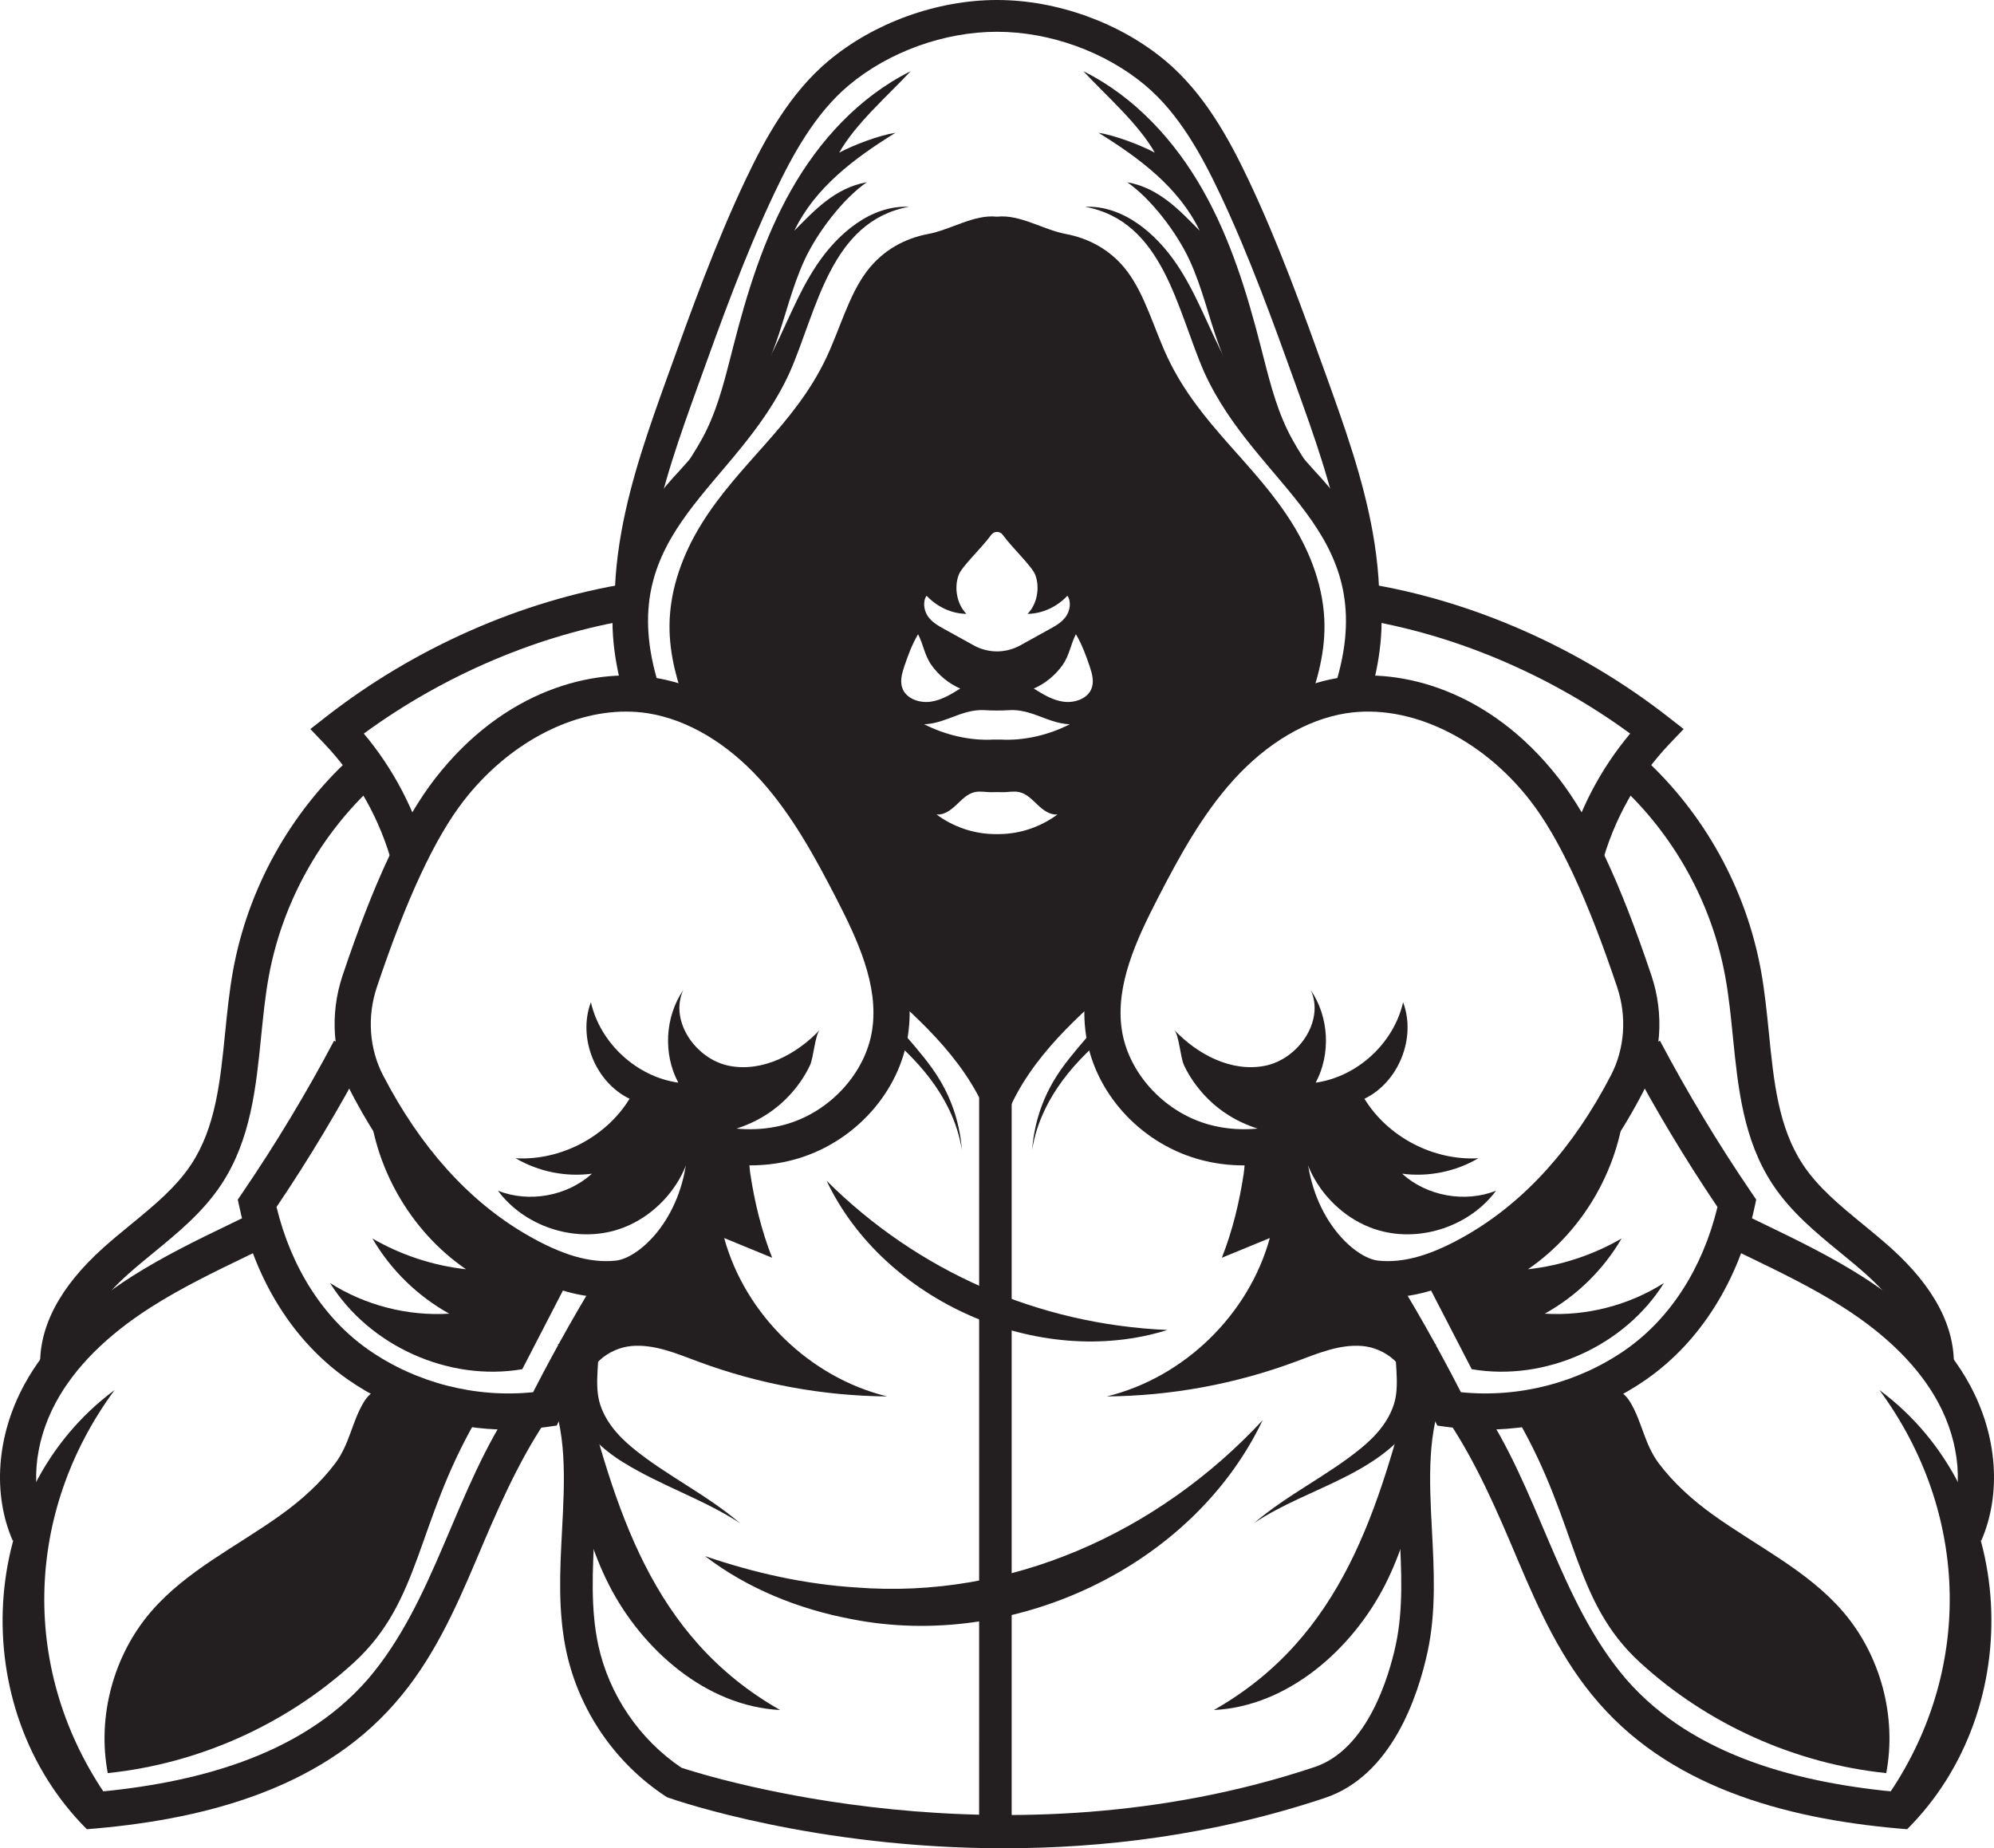 <?xml version="1.0" encoding="utf-8"?>
<!-- Generator: Adobe Illustrator 28.0.0, SVG Export Plug-In . SVG Version: 6.00 Build 0)  -->
<svg version="1.1" id="Layer_1" xmlns="http://www.w3.org/2000/svg" xmlns:xlink="http://www.w3.org/1999/xlink" x="0px" y="0px"
	 viewBox="0 0 250 231.734" style="enable-background:new 0 0 250 231.734;" xml:space="preserve">
<style type="text/css">
	.st0{fill:#231F20;}
</style>
<g>
	<path class="st0" d="M162.103,65.775c-4.735-7.692-11.744-12.504-15.727-20.97
		c-1.685-3.582-2.793-7.755-5.012-10.732c-2.058-2.76-4.893-4.204-7.737-4.737
		c-2.844-0.533-5.731-2.474-8.593-2.17h-0.068c-2.862-0.304-5.749,1.636-8.593,2.17
		c-2.844,0.533-5.679,1.977-7.737,4.737c-2.219,2.976-3.327,7.15-5.012,10.732
		c-3.982,8.466-10.992,13.277-15.727,20.97c-2.192,3.562-3.914,7.934-3.956,12.607
		c-0.034,3.716,0.981,7.217,2.234,10.557c3.252,1.194,6.254,2.952,8.47,5.544
		c3.353,1.486,4.869,5.122,7.484,8.629c3.006,4.032,5.42,7.377,6.584,12.242
		c0.7,2.927,1.944,5.624,2.096,8.555c0.55,0.467,1.099,0.937,1.639,1.423
		c5.064,4.552,11.19,10.7,12.551,18.826c1.355-8.089,7.43-14.216,12.481-18.762
		c-0.308-7.58,4.697-16.157,8.624-21.638c3.424-4.78,7.328-9.472,12.582-12.297
		c1.604-0.863,3.281-1.547,4.993-2.135c1.32-3.456,2.414-7.084,2.379-10.942
		C166.017,73.709,164.295,69.337,162.103,65.775z M116.171,74.692c1.344,1.427,3.164,2.254,4.999,2.273
		c-1.173-1.173-1.586-3.233-0.977-4.872c0.407-1.095,2.841-3.325,4.083-5.033
		c0.361-0.496,1.087-0.496,1.447,0c1.242,1.707,3.676,3.938,4.083,5.033
		c0.609,1.638,0.196,3.698-0.977,4.872c1.835-0.019,3.655-0.846,4.999-2.273
		c0.51,0.732,0.335,1.858-0.175,2.591c-0.51,0.732-1.273,1.163-2.01,1.571l-3.735,2.066
		c-1.81,1.001-4.008,1.001-5.818,0l-3.735-2.066c-0.737-0.408-1.5-0.839-2.01-1.571
		C115.836,76.55,115.661,75.424,116.171,74.692z M113.178,86.402c-0.378-0.885-0.123-1.888,0.181-2.798
		c0.463-1.384,0.995-2.821,1.747-4.086c0.66,1.266,0.809,2.65,1.676,3.87
		c0.897,1.262,2.148,2.303,3.608,2.943c-1.156,0.724-2.363,1.466-3.735,1.65
		S113.698,87.619,113.178,86.402z M125.41,104.577h-0.82c-2.562-0.047-5.103-0.919-7.175-2.463
		c0.94,0.099,1.792-0.539,2.485-1.197c0.693-0.658,1.392-1.404,2.316-1.606
		c0.709-0.156,1.455,0.036,2.175,0.01c0.406-0.015,0.812-0.015,1.218,0
		c0.72,0.026,1.466-0.166,2.175-0.01c0.924,0.203,1.623,0.949,2.316,1.606
		c0.693,0.658,1.545,1.296,2.485,1.197C130.513,103.657,127.972,104.53,125.41,104.577z
		 M125.407,92.724h-0.813c-3.012,0.179-6.151-0.601-8.729-1.921c1.599-0.035,3.047-0.745,4.526-1.257
		c0.951-0.329,2.028-0.571,3.034-0.508c1.051,0.065,2.1,0.065,3.151,0
		c1.006-0.063,2.083,0.179,3.034,0.508c1.479,0.512,2.926,1.223,4.526,1.257
		C131.558,92.124,128.419,92.904,125.407,92.724z M136.822,86.402c-0.519,1.217-2.106,1.763-3.478,1.579
		c-1.372-0.185-2.578-0.927-3.735-1.65c1.46-0.639,2.711-1.68,3.608-2.943
		c0.867-1.219,1.016-2.604,1.676-3.87c0.752,1.266,1.284,2.702,1.747,4.086
		C136.945,84.514,137.2,85.518,136.822,86.402z"/>
	<g>
		<g>
			<path class="st0" d="M102.503,33.075c-2.577,3.786-4.131,8.33-6.255,12.222
				c-2.749,5.314-7.176,9.282-11.136,13.812c-8.71,9.273-9.743,17.836-6.922,27.995
				c0.245-0.025,0.499-0.03,0.771,0.014c1.392,0.223,2.811,0.513,4.217,0.883
				c-0.304-0.99-0.591-1.985-0.851-2.986c-5.27-18.601,10.123-23.845,16.699-38.362
				c3.42-7.796,5.094-18.913,14.934-20.728C109.146,25.73,105.074,29.292,102.503,33.075z"/>
		</g>
		<g>
			<path class="st0" d="M117.85,135.446c-1.122-1.914-2.772-3.816-4.209-5.488
				c-0.81-0.962-1.715-1.845-2.654-2.69c0.049,0.806,0.112,1.614,0.188,2.422
				c4.533,3.741,8.449,8.484,9.419,14.467C120.365,141.129,119.448,138.106,117.85,135.446z"/>
		</g>
		<g>
			<path class="st0" d="M137.894,128.322c-0.534,0.525-1.054,1.064-1.535,1.636
				c-1.442,1.687-3.089,3.576-4.209,5.488c-1.598,2.661-2.516,5.683-2.743,8.711
				c0.941-5.812,4.668-10.459,9.037-14.148C138.22,129.458,138.038,128.894,137.894,128.322z"/>
		</g>
		<g>
			<path class="st0" d="M150.974,46.653c6.573,14.511,21.97,19.765,16.7,38.362
				c-0.294,1.132-0.626,2.254-0.974,3.371c1.693-0.47,3.406-0.876,5.117-1.269
				c2.828-10.166,1.788-18.724-6.929-28.008c-3.96-4.53-8.387-8.496-11.136-13.811
				c-2.124-3.892-3.678-8.437-6.255-12.222c-2.572-3.782-6.642-7.342-11.457-7.151
				C145.877,27.737,147.556,38.853,150.974,46.653z"/>
		</g>
	</g>
	<g>
		<path class="st0" d="M171.123,87.576l-3.774-1.27c1.824-5.418,2.104-11.77,0.832-18.881
			c-1.155-6.451-3.424-12.762-5.618-18.866c-2.917-8.119-5.935-16.514-9.666-24.374
			c-2.22-4.674-5.063-9.933-9.321-13.497c-5.016-4.198-11.96-6.704-18.576-6.704
			c-6.616,0-13.56,2.506-18.575,6.704c-4.259,3.565-7.102,8.824-9.322,13.497
			c-3.732,7.86-6.749,16.255-9.667,24.374c-2.194,6.105-4.463,12.418-5.617,18.866
			c-1.272,7.11-0.993,13.463,0.831,18.881l-3.774,1.27c-2.04-6.06-2.369-13.076-0.977-20.853
			c1.213-6.778,3.539-13.251,5.789-19.512c2.95-8.209,6.001-16.698,9.817-24.735
			c2.404-5.063,5.516-10.786,10.363-14.843C109.579,2.853,117.478,0,125,0
			c7.522,0,15.421,2.853,21.132,7.632c4.846,4.057,7.958,9.78,10.363,14.843
			c3.816,8.037,6.867,16.526,9.818,24.735c2.249,6.259,4.575,12.731,5.789,19.512
			C173.493,74.5,173.164,81.516,171.123,87.576z"/>
	</g>
	<g>
		<g>
			<path class="st0" d="M91.91,43.536c1.734-6.783,3.802-13.555,7.281-19.7
				c3.48-6.145,8.485-11.674,14.982-14.908c-2.928,3.142-6.889,6.561-8.958,10.211
				c1.83-0.971,4.988-2.171,7.057-2.491c-5.19,3.202-10.11,6.916-12.679,12.272
				c2.412-2.418,5.01-5.347,9.09-6.074c-2.968,2.038-6.201,6.272-7.801,9.722
				s-2.418,7.176-3.716,10.74c-2.697,7.404-7.518,14.095-13.801,19.156
				c1.668-2.875,3.799-5.595,5.235-8.575C90.187,50.597,91.002,47.037,91.91,43.536z"/>
		</g>
		<g>
			<path class="st0" d="M158.09,43.536c-1.734-6.783-3.802-13.555-7.281-19.7
				c-3.48-6.145-8.485-11.674-14.982-14.908c2.928,3.142,6.889,6.561,8.958,10.211
				c-1.83-0.971-4.988-2.171-7.057-2.491c5.19,3.202,10.11,6.916,12.679,12.272
				c-2.412-2.418-5.01-5.347-9.09-6.074c2.968,2.038,6.201,6.272,7.801,9.722
				c1.6,3.45,2.418,7.176,3.716,10.74c2.697,7.404,7.518,14.095,13.801,19.156
				c-1.668-2.875-3.799-5.595-5.235-8.575C159.814,50.597,158.999,47.037,158.09,43.536z"/>
		</g>
	</g>
	<g>
		<g>
			<g>
				<g>
					<path class="st0" d="M75.987,162.657c-3.722,0-7.668-1.275-12.263-3.945
						c-7.996-4.644-14.635-11.984-19.732-21.816c-2.29-4.416-2.671-9.729-1.045-14.577
						c3.928-11.717,7.617-19.57,11.612-24.717c8.664-11.16,19.837-13.85,27.404-12.652
						c7.614,1.208,13.305,5.984,16.739,9.778c4.337,4.793,7.395,10.421,10.154,15.775
						c3.076,5.966,5.996,12.364,4.994,19.214c-1.051,7.185-6.65,13.443-13.933,15.574
						c-2.985,0.872-6.18,1.038-9.317,0.555c-0.487,4.031-1.937,7.812-4.193,10.858
						c-2.488,3.358-5.751,5.55-8.73,5.864C77.118,162.627,76.555,162.657,75.987,162.657z
						 M78.482,89.218c-7.18,0-14.906,4.171-20.338,11.168c-3.621,4.666-7.185,12.312-10.895,23.377
						c-1.237,3.689-0.956,7.715,0.771,11.046c4.694,9.054,10.744,15.776,17.983,19.98
						c4.422,2.569,7.982,3.608,11.199,3.266c2.908-0.306,8.229-5.118,8.959-13.344
						c-2.366-0.857-4.621-2.094-6.639-3.689l2.813-3.561c4.699,3.712,10.948,5.042,16.309,3.474
						c5.523-1.615,9.93-6.499,10.716-11.874c0.808-5.52-1.799-11.167-4.537-16.478
						c-2.623-5.087-5.516-10.421-9.486-14.809c-4.161-4.598-9.163-7.56-14.085-8.341
						C80.342,89.289,79.417,89.218,78.482,89.218z"/>
				</g>
				<g>
					<path class="st0" d="M77.1,154.271c-5.281,1.505-11.391-0.569-14.665-4.977
						c3.911,1.54,8.661,0.678,11.781-2.139c-3.285,0.438-6.71-0.255-9.567-1.935
						c5.631,0.323,11.331-2.653,14.285-7.458c-4.296-2.072-6.527-7.637-4.85-12.103
						c1.174,5.145,5.733,9.341,10.959,10.083c-1.918-3.588-1.673-8.232,0.614-11.598
						c-1.756,3.878,1.592,8.672,5.77,9.489c4.177,0.817,8.447-1.42,11.365-4.518
						c-0.63,0.669-0.769,3.463-1.252,4.477c-0.67,1.408-1.581,2.702-2.652,3.834
						c-2.354,2.487-5.338,3.98-8.676,4.606c-4.089,0.766-3.102,2.486-5.078,5.874
						C83.372,150.921,80.477,153.308,77.1,154.271z"/>
				</g>
				<g>
					<path class="st0" d="M63.769,179.246c-7.141,0-14.278-2.193-20.148-6.278
						c-6.784-4.722-11.614-12.397-13.602-21.614l-0.206-0.953l0.549-0.804
						c4.179-6.128,8.055-12.558,11.52-19.111l4.013,2.121c-3.389,6.41-7.163,12.706-11.225,18.725
						c1.858,7.67,5.934,14.005,11.545,17.911c5.956,4.145,13.411,6.055,20.623,5.308
						c3.022-5.869,5.972-11.074,9.001-15.883l3.84,2.419c-3.139,4.982-6.197,10.411-9.349,16.598
						l-0.535,1.049l-1.165,0.166C67.019,179.132,65.394,179.246,63.769,179.246z"/>
				</g>
				<g>
					<path class="st0" d="M46.207,137.577c0.528,8.536,5.168,16.724,12.219,21.562
						c-4.122-0.457-8.146-1.78-11.735-3.859c2.288,3.929,5.655,7.223,9.633,9.426
						c-5.218,0.324-10.529-1.041-14.944-3.842c4.948,7.92,14.898,12.38,24.102,10.804
						c1.985-3.828,3.895-7.551,5.879-11.378C60.716,155.851,51.595,147.777,46.207,137.577z"/>
				</g>
			</g>
			<g>
				<path class="st0" d="M1.594,193.164c-2.55-5.854-2.016-13.149,1.428-19.512
					c2.741-5.065,7.274-9.637,13.473-13.59c4.04-2.577,8.37-4.668,12.558-6.691
					c1.261-0.609,2.523-1.218,3.776-1.84l2.018,4.065c-1.268,0.63-2.544,1.246-3.82,1.862
					c-4.07,1.965-8.278,3.998-12.092,6.43c-5.541,3.534-9.553,7.546-11.923,11.924
					c-2.785,5.145-3.255,10.954-1.258,15.54L1.594,193.164z"/>
			</g>
			<g>
				<path class="st0" d="M14.366,174.283c-11.408,15.484-11.824,35.523-0.776,51.252
					c0.035,0.032-1.947-0.82-1.942-0.812c12.516-1.102,25.965-4.434,34.436-14.143
					c8.534-9.928,10.93-23.9,18.5-34.862c-0-0,3.777,2.515,3.777,2.515
					c-3.54,5.334-6.106,11.312-8.696,17.455c-2.595,6.105-5.454,12.54-10.17,17.885
					c-9.646,11.051-24.674,14.672-38.606,15.772C-4.323,214.154-3.055,187.191,14.366,174.283
					L14.366,174.283z"/>
			</g>
			<g>
				<path class="st0" d="M35.22,189.928c-5.519,3.965-11.858,6.991-16.289,12.143
					c-4.71,5.477-6.763,13.14-5.421,20.238c11.407-1.177,22.395-6.111,30.854-13.853
					s7.782-17.335,15.336-30.429c-0.11,0.567-6.85-1.445-7.538-1.779
					c-2.448-1.189-4.688-3.506-6.551-0.45c-1.475,2.419-1.769,5.27-3.589,7.683
					C40.138,185.982,37.755,188.107,35.22,189.928z"/>
			</g>
			<g>
				<path class="st0" d="M5.047,171.638c-0.265-5.155,2.412-10.283,7.957-15.241
					c1.113-0.996,2.276-1.95,3.4-2.872c2.915-2.391,5.669-4.65,7.576-7.547
					c3.059-4.649,3.635-10.392,4.244-16.473c0.259-2.579,0.526-5.245,0.998-7.839
					c1.851-10.167,7.061-19.616,14.672-26.606l3.07,3.342c-6.887,6.326-11.603,14.877-13.277,24.078
					c-0.44,2.415-0.697,4.989-0.947,7.478c-0.637,6.359-1.296,12.935-4.969,18.516
					c-2.287,3.473-5.439,6.059-8.489,8.561c-1.087,0.892-2.212,1.813-3.253,2.745
					c-3.073,2.748-6.687,6.997-6.449,11.625L5.047,171.638z"/>
			</g>
			<g>
				<path class="st0" d="M49.227,108.544c-1.521-5.734-4.49-11.034-8.586-15.325l-1.73-1.813l1.975-1.542
					C51.945,81.23,65.404,75.29,78.784,73.139l0.72,4.481c-11.867,1.908-23.81,6.979-33.889,14.356
					c3.752,4.473,6.499,9.752,7.998,15.405L49.227,108.544z"/>
			</g>
		</g>
		<g>
			<g>
				<g>
					<path class="st0" d="M174.013,162.657c-0.568,0-1.131-0.03-1.691-0.089
						c-2.978-0.314-6.241-2.506-8.729-5.864c-2.257-3.046-3.707-6.827-4.194-10.858
						c-3.135,0.485-6.329,0.319-9.316-0.555c-7.283-2.13-12.881-8.389-13.933-15.573
						c-1.002-6.851,1.917-13.249,4.994-19.215c2.76-5.354,5.818-10.982,10.155-15.774
						c3.433-3.794,9.123-8.57,16.738-9.778c7.565-1.2,18.739,1.491,27.404,12.652
						c3.995,5.145,7.684,12.999,11.612,24.717c1.626,4.849,1.246,10.162-1.044,14.577
						c-5.097,9.83-11.736,17.17-19.732,21.815C181.682,161.382,177.737,162.657,174.013,162.657z
						 M163.839,144.71c0.73,8.227,6.051,13.039,8.96,13.345c3.215,0.342,6.778-0.697,11.199-3.266
						c7.239-4.205,13.289-10.928,17.982-19.98c1.727-3.33,2.008-7.356,0.771-11.046
						c-3.71-11.066-7.274-18.712-10.895-23.377c-6.137-7.907-15.21-12.209-23.108-10.953
						c-4.922,0.781-9.924,3.743-14.084,8.341c-3.971,4.387-6.863,9.721-9.487,14.809
						c-2.739,5.311-5.345,10.958-4.538,16.478c0.787,5.376,5.194,10.259,10.716,11.874
						c5.365,1.567,11.613,0.236,16.309-3.474l2.814,3.561
						C168.46,142.616,166.205,143.854,163.839,144.71z"/>
				</g>
				<g>
					<path class="st0" d="M172.9,154.271c5.281,1.505,11.391-0.569,14.665-4.977
						c-3.911,1.54-8.661,0.678-11.781-2.139c3.285,0.438,6.71-0.255,9.567-1.935
						c-5.631,0.323-11.331-2.653-14.285-7.458c4.296-2.072,6.527-7.637,4.85-12.103
						c-1.174,5.145-5.733,9.341-10.959,10.083c1.918-3.588,1.673-8.232-0.614-11.598
						c1.756,3.878-1.592,8.672-5.77,9.489c-4.177,0.817-8.447-1.42-11.365-4.518
						c0.63,0.669,0.769,3.463,1.252,4.477c0.67,1.408,1.581,2.702,2.652,3.834
						c2.354,2.487,5.338,3.98,8.676,4.606c4.089,0.766,3.102,2.486,5.078,5.874
						C166.628,150.921,169.523,153.308,172.9,154.271z"/>
				</g>
				<g>
					<path class="st0" d="M186.231,179.246c-1.626,0-3.25-0.114-4.861-0.345l-1.166-0.166l-0.534-1.049
						c-3.151-6.185-6.209-11.614-9.348-16.598l3.84-2.419c3.03,4.811,5.98,10.016,9.001,15.883
						c7.211,0.74,14.667-1.162,20.623-5.308c5.612-3.906,9.688-10.242,11.545-17.911
						c-4.061-6.017-7.836-12.313-11.225-18.725l4.012-2.121c3.465,6.555,7.341,12.985,11.52,19.111
						l0.549,0.804l-0.205,0.953c-1.988,9.216-6.818,16.892-13.603,21.614
						C200.509,177.053,193.371,179.245,186.231,179.246z"/>
				</g>
				<g>
					<path class="st0" d="M203.793,137.577c-0.528,8.536-5.168,16.724-12.219,21.562
						c4.122-0.457,8.146-1.78,11.735-3.859c-2.288,3.929-5.655,7.223-9.633,9.426
						c5.218,0.324,10.529-1.041,14.944-3.842c-4.948,7.92-14.898,12.38-24.102,10.804
						c-1.985-3.828-3.895-7.551-5.879-11.378C189.284,155.851,198.405,147.777,203.793,137.577z"/>
				</g>
			</g>
			<g>
				<path class="st0" d="M248.406,193.164l-4.161-1.811c1.997-4.585,1.526-10.394-1.258-15.54
					c-2.37-4.378-6.381-8.39-11.923-11.924c-3.814-2.432-8.021-4.464-12.089-6.43
					c-1.276-0.616-2.553-1.233-3.821-1.862l2.017-4.065c1.254,0.623,2.516,1.232,3.778,1.841
					c4.187,2.023,8.516,4.114,12.556,6.69c6.2,3.953,10.732,8.525,13.474,13.59
					C250.422,180.015,250.956,187.31,248.406,193.164z"/>
			</g>
			<g>
				<path class="st0" d="M235.635,174.283c17.422,12.912,18.688,39.869,3.476,55.062
					c-13.931-1.1-28.961-4.721-38.605-15.772c-4.717-5.344-7.576-11.779-10.17-17.885
					c-2.59-6.143-5.155-12.121-8.696-17.455l3.777-2.515c7.568,10.959,9.967,24.936,18.5,34.862
					c8.474,9.71,21.918,13.039,34.436,14.143c0.006-0.008-1.976,0.844-1.941,0.812
					C247.459,209.807,247.041,189.763,235.635,174.283L235.635,174.283z"/>
			</g>
			<g>
				<path class="st0" d="M214.78,189.928c5.519,3.965,11.858,6.991,16.289,12.143
					c4.71,5.477,6.763,13.14,5.421,20.238c-11.407-1.177-22.395-6.111-30.854-13.853
					c-8.459-7.742-7.782-17.335-15.336-30.429c0.11,0.567,6.85-1.445,7.538-1.779
					c2.448-1.189,4.688-3.506,6.551-0.45c1.475,2.419,1.769,5.27,3.589,7.683
					C209.862,185.982,212.245,188.107,214.78,189.928z"/>
			</g>
			<g>
				<path class="st0" d="M244.952,171.638l-4.532-0.233c0.238-4.629-3.376-8.877-6.45-11.625
					c-1.041-0.933-2.167-1.855-3.254-2.747c-3.049-2.501-6.201-5.087-8.486-8.559
					c-3.674-5.582-4.332-12.158-4.969-18.517c-0.25-2.489-0.507-5.062-0.948-7.476
					c-1.675-9.201-6.39-17.752-13.277-24.077l3.069-3.343c7.612,6.99,12.822,16.439,14.673,26.607
					c0.472,2.594,0.739,5.26,0.998,7.837c0.609,6.081,1.184,11.825,4.244,16.474
					c1.907,2.897,4.659,5.154,7.574,7.545c1.125,0.923,2.288,1.877,3.402,2.874
					C242.54,161.355,245.217,166.482,244.952,171.638z"/>
			</g>
			<g>
				<path class="st0" d="M200.773,108.544l-4.386-1.163c1.499-5.654,4.246-10.933,7.997-15.405
					c-10.078-7.377-22.021-12.449-33.889-14.356l0.719-4.481c13.382,2.151,26.841,8.091,37.899,16.725
					l1.976,1.542l-1.731,1.813C205.263,97.51,202.294,102.81,200.773,108.544z"/>
			</g>
		</g>
	</g>
	<g>
		<g>
			<path class="st0" d="M75.012,167.858c0.206,2.66-0.487,5.367,0.11,7.795
				c0.611,2.391,2.316,4.36,4.26,5.936c4.09,3.366,9.21,5.795,13.377,9.37
				c-4.604-3.003-9.811-4.634-14.638-7.621c-2.528-1.553-4.764-3.68-6.19-6.403
				c-1.389-2.713-1.234-5.697-1.974-8.396C69.956,168.54,75.012,167.858,75.012,167.858L75.012,167.858z"
				/>
		</g>
		<g>
			<path class="st0" d="M125.893,231.734c-23.638,0-40.957-5.943-42.037-6.322l-0.236-0.083l-0.209-0.138
				c-6.282-4.136-10.799-10.724-12.392-18.075c-1.089-5.026-0.817-10.207-0.553-15.218
				c0.339-6.447,0.659-12.536-1.796-17.951l3.718-1.684c2.865,6.321,2.503,13.198,2.153,19.849
				c-0.249,4.743-0.507,9.647,0.466,14.139c1.351,6.231,5.146,11.825,10.432,15.386
				c3.289,1.087,40.686,12.834,79.382-0.088c6.671-2.227,9.335-11.441,10.171-15.299
				c0.973-4.492,0.716-9.396,0.466-14.139c-0.349-6.651-0.71-13.528,2.154-19.849l3.717,1.684
				c-2.454,5.415-2.133,11.504-1.795,17.951c0.263,5.011,0.535,10.192-0.553,15.218
				c-1.223,5.64-4.52,15.519-12.868,18.306C151.937,230.155,138.075,231.734,125.893,231.734z"/>
		</g>
		<g>
			<path class="st0" d="M72.742,172.213c4.396,16.881,8.842,32.961,25.066,42.188
				c-9.299-0.468-17.326-7.606-21.45-15.67C72.214,190.554,71.085,181.124,72.742,172.213
				L72.742,172.213z"/>
		</g>
		<g>
			<path class="st0" d="M180.044,168.54c-0.741,2.7-0.585,5.682-1.974,8.396
				c-4.232,7.922-14.023,9.415-20.828,14.024c4.167-3.575,9.287-6.004,13.377-9.37
				c1.943-1.575,3.649-3.546,4.26-5.936c0.597-2.429-0.096-5.134,0.11-7.795
				C174.988,167.858,180.044,168.54,180.044,168.54L180.044,168.54z"/>
		</g>
		<g>
			<path class="st0" d="M177.258,172.213c1.657,8.911,0.528,18.341-3.617,26.518
				c-4.122,8.063-12.153,15.203-21.45,15.67C168.403,205.192,172.872,189.074,177.258,172.213
				L177.258,172.213z"/>
		</g>
	</g>
	<g>
		<path class="st0" d="M126.839,229.639h-4.081l0.003-91.91c0.054-0.986,0.129-1.97,0.204-2.955
			c0.073-0.956,0.145-1.912,0.198-2.869l4.075,0.223c-0.054,0.986-0.129,1.97-0.203,2.955
			c-0.071,0.938-0.142,1.875-0.195,2.814V229.639z"/>
	</g>
	<g>
		<path class="st0" d="M103.636,148.041c11.459,11.416,26.572,18.013,42.728,18.71
			C130.332,171.779,110.827,163.218,103.636,148.041L103.636,148.041z"/>
	</g>
	<g>
		<path class="st0" d="M158.306,178.068c-8.876,18.574-31.472,28.901-51.5,24.943
			c-6.686-1.25-13.12-3.855-18.411-7.906c6.282,2.148,12.584,3.524,18.917,3.927
			C126.623,200.554,145.18,192.188,158.306,178.068L158.306,178.068z"/>
	</g>
	<g>
		<path class="st0" d="M96.808,157.694c-2.004-0.823-4.008-1.646-6.012-2.47
			c2.636,9.606,10.757,17.498,20.435,19.858c-8.075-0.068-16.136-1.555-23.705-4.371
			c-2.694-1.002-5.456-2.193-8.32-1.952c-2.864,0.241-5.805,2.534-5.574,5.399
			c-2.114-3-1.937-7.413,0.411-10.235c2.349-2.822,6.209-3.798,9.238-5.873
			c4.842-3.315,7.312-9.751,5.932-15.455c0.136,0.56,3.372,0.63,3.955,1.248
			c0.862,0.914,0.724,2.173,0.907,3.362C94.627,150.801,95.473,154.304,96.808,157.694z"/>
		<path class="st0" d="M153.192,157.694c2.004-0.823,4.008-1.646,6.012-2.47
			c-2.636,9.606-10.757,17.498-20.435,19.858c8.075-0.068,16.136-1.555,23.705-4.371
			c2.694-1.002,5.456-2.193,8.32-1.952c2.864,0.241,5.805,2.534,5.574,5.399
			c2.114-3,1.937-7.413-0.411-10.235c-2.349-2.822-6.209-3.798-9.238-5.873
			c-4.842-3.315-7.312-9.751-5.932-15.455c-0.136,0.56-3.372,0.63-3.955,1.248
			c-0.862,0.914-0.724,2.173-0.907,3.362C155.373,150.801,154.527,154.304,153.192,157.694z"/>
	</g>
</g>
</svg>
